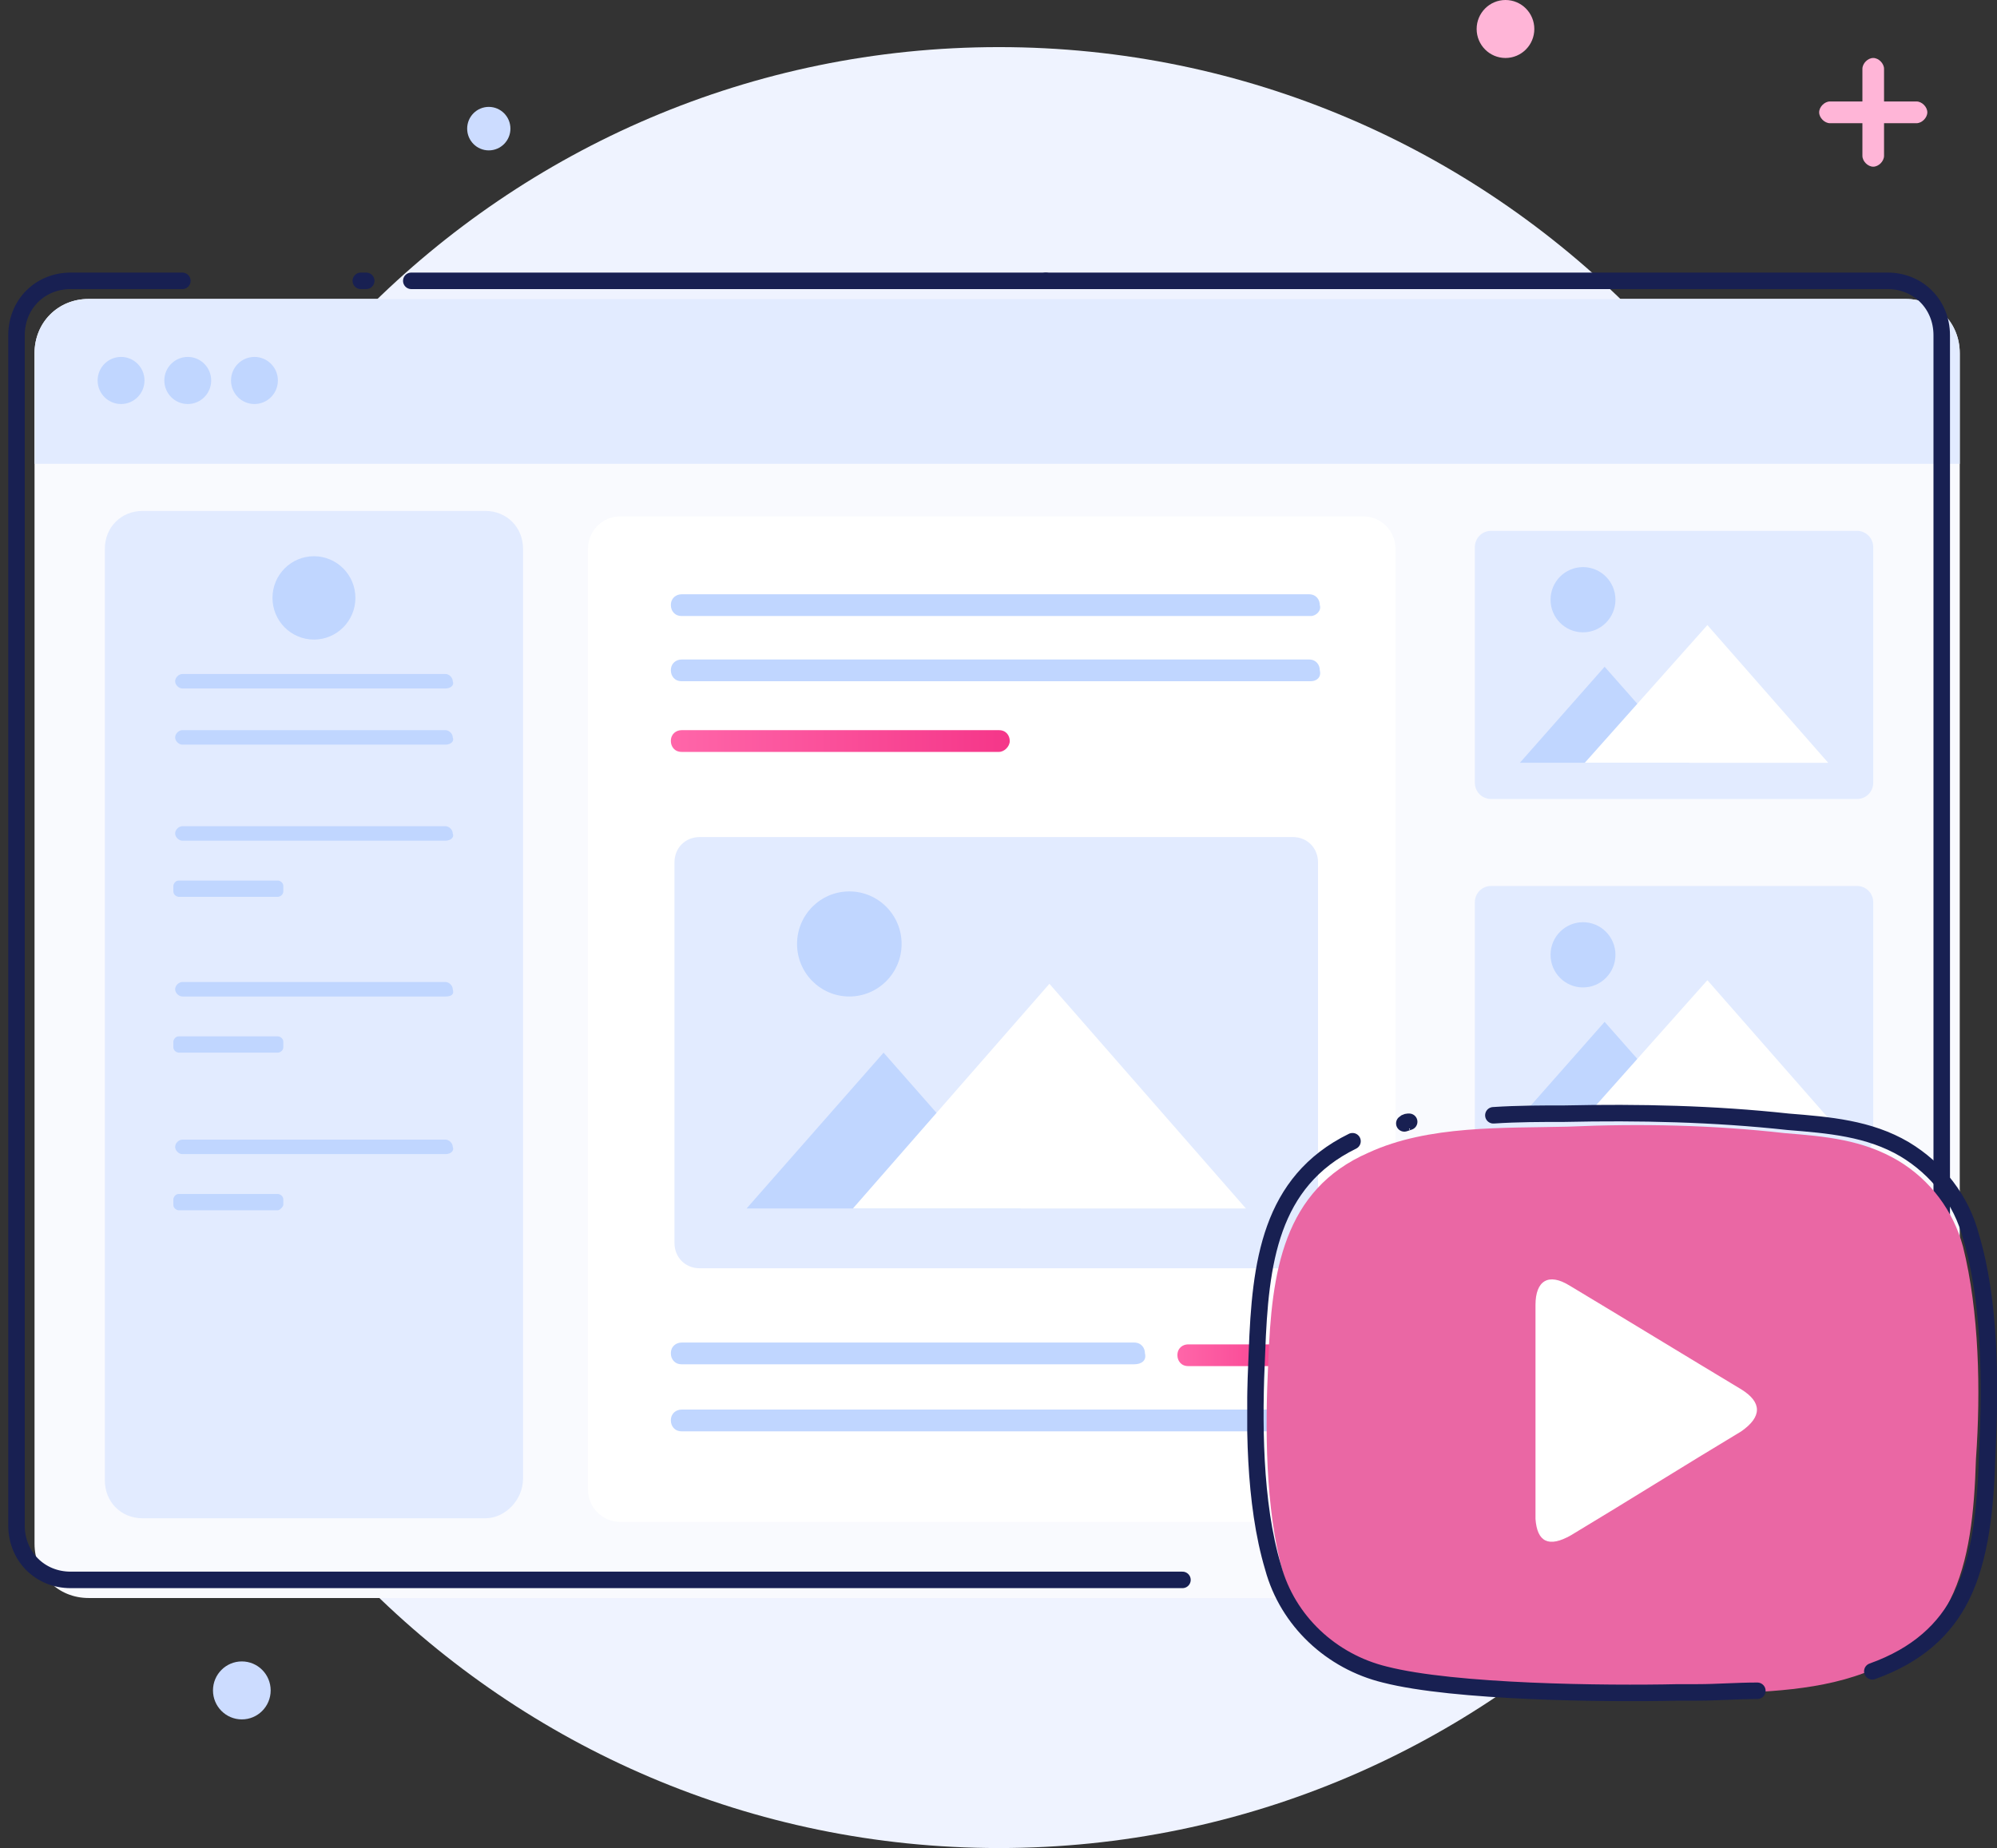 <svg xmlns="http://www.w3.org/2000/svg" width="121" height="112" viewBox="0 0 121 112" fill="none"><rect x="0" y="0" width="121" height="112" fill="#333333" stroke="none"/><path d="M14.653 104.204C15.618 104.204 16.4 103.417 16.4 102.447C16.4 101.477 15.618 100.69 14.653 100.69C13.688 100.69 12.905 101.477 12.905 102.447C12.905 103.417 13.688 104.204 14.653 104.204Z" fill="#CCDCFF"></path><path d="M29.616 9.114C30.34 9.114 30.927 8.524 30.927 7.796C30.927 7.068 30.34 6.478 29.616 6.478C28.892 6.478 28.306 7.068 28.306 7.796C28.306 8.524 28.892 9.114 29.616 9.114Z" fill="#CCDCFF"></path><path d="M60.526 112C90.507 112 114.811 87.567 114.811 57.428C114.811 27.288 90.507 2.855 60.526 2.855C30.546 2.855 6.242 27.288 6.242 57.428C6.242 87.567 30.546 112 60.526 112Z" fill="#EFF3FF"></path><path d="M118.743 21.412V93.553C118.743 95.42 117.323 96.847 115.467 96.847H5.369C3.512 96.847 2.092 95.42 2.092 93.553V21.412C2.092 19.545 3.512 18.118 5.369 18.118H115.467C117.323 18.118 118.743 19.545 118.743 21.412Z" fill="#F9FAFE"></path><path d="M118.743 21.412V28.11H2.092V21.412C2.092 19.545 3.512 18.118 5.369 18.118H115.467C117.323 18.118 118.743 19.545 118.743 21.412Z" fill="#E2EBFF"></path><path d="M7.335 24.486C8.119 24.486 8.755 23.847 8.755 23.059C8.755 22.27 8.119 21.631 7.335 21.631C6.551 21.631 5.915 22.27 5.915 23.059C5.915 23.847 6.551 24.486 7.335 24.486Z" fill="#C0D6FF"></path><path d="M11.377 24.486C12.161 24.486 12.796 23.847 12.796 23.059C12.796 22.27 12.161 21.631 11.377 21.631C10.592 21.631 9.957 22.27 9.957 23.059C9.957 23.847 10.592 24.486 11.377 24.486Z" fill="#C0D6FF"></path><path d="M15.418 24.486C16.202 24.486 16.837 23.847 16.837 23.059C16.837 22.27 16.202 21.631 15.418 21.631C14.633 21.631 13.998 22.27 13.998 23.059C13.998 23.847 14.633 24.486 15.418 24.486Z" fill="#C0D6FF"></path><path d="M82.59 92.235H37.59C36.498 92.235 35.624 91.357 35.624 90.259V33.271C35.624 32.173 36.498 31.294 37.59 31.294H82.59C83.683 31.294 84.556 32.173 84.556 33.271V90.259C84.556 91.357 83.683 92.235 82.59 92.235Z" fill="white"></path><path d="M78.331 76.863H42.396C41.522 76.863 40.867 76.204 40.867 75.326V52.267C40.867 51.388 41.522 50.729 42.396 50.729H78.331C79.204 50.729 79.86 51.388 79.86 52.267V75.326C79.86 76.094 79.204 76.863 78.331 76.863Z" fill="#E2EBFF"></path><path d="M61.838 73.239H45.236L53.537 63.796L61.838 73.239Z" fill="#C0D6FF"></path><path d="M75.49 73.239H51.68L63.585 59.623L75.49 73.239Z" fill="white"></path><path d="M51.461 60.392C53.211 60.392 54.629 58.967 54.629 57.208C54.629 55.449 53.211 54.024 51.461 54.024C49.712 54.024 48.294 55.449 48.294 57.208C48.294 58.967 49.712 60.392 51.461 60.392Z" fill="#C0D6FF"></path><path d="M112.518 91.467H90.345C89.799 91.467 89.362 91.028 89.362 90.478V76.204C89.362 75.655 89.799 75.216 90.345 75.216H112.518C113.064 75.216 113.501 75.655 113.501 76.204V90.478C113.501 91.028 113.064 91.467 112.518 91.467Z" fill="#E2EBFF"></path><path d="M102.359 89.271H92.092L97.226 83.451L102.359 89.271Z" fill="#C0D6FF"></path><path d="M110.77 89.271H96.025L103.452 80.816L110.77 89.271Z" fill="white"></path><path d="M95.915 81.255C97.001 81.255 97.881 80.37 97.881 79.278C97.881 78.187 97.001 77.302 95.915 77.302C94.829 77.302 93.949 78.187 93.949 79.278C93.949 80.37 94.829 81.255 95.915 81.255Z" fill="#C0D6FF"></path><path d="M112.518 69.945H90.345C89.799 69.945 89.362 69.506 89.362 68.957V54.682C89.362 54.133 89.799 53.694 90.345 53.694H112.518C113.064 53.694 113.501 54.133 113.501 54.682V68.957C113.501 69.506 113.064 69.945 112.518 69.945Z" fill="#E2EBFF"></path><path d="M102.359 67.749H92.092L97.226 61.929L102.359 67.749Z" fill="#C0D6FF"></path><path d="M110.77 67.749H96.025L103.452 59.404L110.77 67.749Z" fill="white"></path><path d="M95.915 59.843C97.001 59.843 97.881 58.958 97.881 57.867C97.881 56.775 97.001 55.89 95.915 55.89C94.829 55.89 93.949 56.775 93.949 57.867C93.949 58.958 94.829 59.843 95.915 59.843Z" fill="#C0D6FF"></path><path d="M112.518 48.423H90.345C89.799 48.423 89.362 47.984 89.362 47.435V33.161C89.362 32.612 89.799 32.172 90.345 32.172H112.518C113.064 32.172 113.501 32.612 113.501 33.161V47.435C113.501 47.984 113.064 48.423 112.518 48.423Z" fill="#E2EBFF"></path><path d="M102.359 46.227H92.092L97.226 40.408L102.359 46.227Z" fill="#C0D6FF"></path><path d="M110.77 46.227H96.025L103.452 37.882L110.77 46.227Z" fill="white"></path><path d="M95.915 38.322C97.001 38.322 97.881 37.437 97.881 36.345C97.881 35.254 97.001 34.369 95.915 34.369C94.829 34.369 93.949 35.254 93.949 36.345C93.949 37.437 94.829 38.322 95.915 38.322Z" fill="#C0D6FF"></path><path d="M79.422 37.333H41.303C40.866 37.333 40.648 37.004 40.648 36.675C40.648 36.235 40.976 36.016 41.303 36.016H79.313C79.75 36.016 79.969 36.345 79.969 36.675C80.078 37.004 79.75 37.333 79.422 37.333Z" fill="#C0D6FF"></path><path d="M79.422 41.286H41.303C40.866 41.286 40.648 40.957 40.648 40.627C40.648 40.188 40.976 39.969 41.303 39.969H79.313C79.75 39.969 79.969 40.298 79.969 40.627C80.078 41.067 79.75 41.286 79.422 41.286Z" fill="#C0D6FF"></path><path d="M68.719 82.682H41.303C40.866 82.682 40.648 82.353 40.648 82.023C40.648 81.584 40.976 81.365 41.303 81.365H68.719C69.155 81.365 69.374 81.694 69.374 82.023C69.483 82.463 69.155 82.682 68.719 82.682Z" fill="#C0D6FF"></path><path d="M60.527 45.569H41.303C40.866 45.569 40.648 45.239 40.648 44.91C40.648 44.471 40.976 44.251 41.303 44.251H60.527C60.964 44.251 61.182 44.58 61.182 44.91C61.182 45.239 60.854 45.569 60.527 45.569Z" fill="url(#paint0_linear)"></path><path d="M79.422 86.745H41.303C40.866 86.745 40.648 86.416 40.648 86.086C40.648 85.647 40.976 85.427 41.303 85.427H79.313C79.75 85.427 79.969 85.757 79.969 86.086C80.078 86.416 79.75 86.745 79.422 86.745Z" fill="#C0D6FF"></path><path d="M79.422 82.792H71.995C71.558 82.792 71.34 82.463 71.34 82.133C71.34 81.694 71.668 81.475 71.995 81.475H79.422C79.859 81.475 80.078 81.804 80.078 82.133C80.078 82.463 79.75 82.792 79.422 82.792Z" fill="url(#paint1_linear)"></path><path d="M29.398 92.016H8.646C7.335 92.016 6.352 91.028 6.352 89.71V33.271C6.352 31.953 7.335 30.965 8.646 30.965H29.398C30.709 30.965 31.692 31.953 31.692 33.271V89.6C31.692 90.918 30.6 92.016 29.398 92.016Z" fill="#E2EBFF"></path><path d="M19.022 38.761C20.409 38.761 21.534 37.63 21.534 36.235C21.534 34.84 20.409 33.71 19.022 33.71C17.634 33.71 16.51 34.84 16.51 36.235C16.51 37.63 17.634 38.761 19.022 38.761Z" fill="#C0D6FF"></path><path d="M26.995 41.725H11.049C10.83 41.725 10.612 41.506 10.612 41.286C10.612 41.067 10.83 40.847 11.049 40.847H26.995C27.214 40.847 27.432 41.067 27.432 41.286C27.541 41.506 27.323 41.725 26.995 41.725Z" fill="#C0D6FF"></path><path d="M26.995 45.129H11.049C10.83 45.129 10.612 44.91 10.612 44.69C10.612 44.471 10.83 44.251 11.049 44.251H26.995C27.214 44.251 27.432 44.471 27.432 44.69C27.541 44.91 27.323 45.129 26.995 45.129Z" fill="#C0D6FF"></path><path d="M26.995 50.949H11.049C10.83 50.949 10.612 50.729 10.612 50.51C10.612 50.29 10.83 50.071 11.049 50.071H26.995C27.214 50.071 27.432 50.29 27.432 50.51C27.541 50.729 27.323 50.949 26.995 50.949Z" fill="#C0D6FF"></path><path d="M16.838 54.353H10.831C10.721 54.353 10.503 54.243 10.503 54.023V53.694C10.503 53.584 10.612 53.365 10.831 53.365H16.838C16.947 53.365 17.166 53.474 17.166 53.694V54.023C17.166 54.243 16.947 54.353 16.838 54.353Z" fill="#C0D6FF"></path><path d="M26.995 60.392H11.049C10.83 60.392 10.612 60.173 10.612 59.953C10.612 59.733 10.83 59.514 11.049 59.514H26.995C27.214 59.514 27.432 59.733 27.432 59.953C27.541 60.282 27.323 60.392 26.995 60.392Z" fill="#C0D6FF"></path><path d="M16.838 63.796H10.831C10.721 63.796 10.503 63.686 10.503 63.467V63.137C10.503 63.028 10.612 62.808 10.831 62.808H16.838C16.947 62.808 17.166 62.918 17.166 63.137V63.467C17.166 63.686 16.947 63.796 16.838 63.796Z" fill="#C0D6FF"></path><path d="M26.995 69.945H11.049C10.83 69.945 10.612 69.725 10.612 69.506C10.612 69.286 10.83 69.067 11.049 69.067H26.995C27.214 69.067 27.432 69.286 27.432 69.506C27.541 69.725 27.323 69.945 26.995 69.945Z" fill="#C0D6FF"></path><path d="M16.838 73.349H10.831C10.721 73.349 10.503 73.239 10.503 73.02V72.69C10.503 72.58 10.612 72.361 10.831 72.361H16.838C16.947 72.361 17.166 72.471 17.166 72.69V73.02C17.166 73.129 16.947 73.349 16.838 73.349Z" fill="#C0D6FF"></path><path d="M21.862 17.02H22.189" stroke="#182052" stroke-miterlimit="10" stroke-linecap="round" stroke-linejoin="round"></path><path d="M63.367 17.02H114.374C116.231 17.02 117.651 18.447 117.651 20.314V92.455C117.651 94.322 116.231 95.749 114.374 95.749M11.049 17.02H4.277C2.42 17.02 1 18.447 1 20.314V92.455C1 94.322 2.42 95.749 4.277 95.749H71.646" stroke="#182052" stroke-miterlimit="10" stroke-linecap="round" stroke-linejoin="round"></path><path d="M24.92 17.02H63.367" stroke="#182052" stroke-miterlimit="10" stroke-linecap="round" stroke-linejoin="round"></path><path d="M116.122 6.149H114.156V4.173C114.156 3.843 113.829 3.514 113.501 3.514C113.173 3.514 112.845 3.843 112.845 4.173V6.149H110.879C110.552 6.149 110.224 6.478 110.224 6.808C110.224 7.137 110.552 7.467 110.879 7.467H112.845V9.443C112.845 9.773 113.173 10.102 113.501 10.102C113.829 10.102 114.156 9.773 114.156 9.443V7.467H116.122C116.45 7.467 116.778 7.137 116.778 6.808C116.778 6.478 116.45 6.149 116.122 6.149Z" fill="#FFB5D7"></path><path d="M91.219 3.514C92.184 3.514 92.966 2.727 92.966 1.757C92.966 0.787 92.184 0 91.219 0C90.254 0 89.471 0.787 89.471 1.757C89.471 2.727 90.254 3.514 91.219 3.514Z" fill="#FFB5D7"></path><g clip-path="url(#clip0)"><path d="M118.94 75.551C118.351 73.389 116.977 71.523 115.015 70.344C112.856 69.067 110.599 68.87 108.146 68.674C103.829 68.183 99.414 68.084 94.999 68.281C91.074 68.379 86.56 68.183 82.93 69.853C77.729 72.112 77.043 77.123 76.846 82.526C76.65 86.554 76.65 91.368 77.729 95.298C78.612 98.442 81.066 100.898 84.303 101.586C88.424 102.568 97.255 102.765 101.572 102.667C101.965 102.667 102.357 102.667 102.75 102.667C106.184 102.568 109.814 102.568 112.954 101.39C115.604 100.505 117.173 98.933 118.155 96.969C119.332 94.611 119.626 91.663 119.725 88.421C120.019 84.295 119.921 79.481 118.94 75.551Z" fill="#EA67A4"></path><path d="M113.445 101.29C116.192 100.308 117.861 98.736 118.842 96.771C120.019 94.413 120.314 91.368 120.412 88.027C120.608 83.901 120.608 78.89 119.43 74.961C118.842 72.701 117.37 70.834 115.408 69.655C113.249 68.378 110.796 68.182 108.343 67.985C103.829 67.494 99.316 67.396 94.802 67.494C93.429 67.494 91.957 67.494 90.485 67.592M81.949 69.164C76.945 71.62 76.356 76.532 76.16 81.936C75.963 86.062 75.963 91.073 77.141 95.003C78.024 98.245 80.673 100.701 83.911 101.487C88.13 102.568 97.255 102.666 101.671 102.568C102.063 102.568 102.456 102.568 102.848 102.568C104.026 102.568 105.203 102.469 106.479 102.469M85.383 67.985C85.285 67.985 85.187 67.985 85.089 68.083L85.383 67.985Z" stroke="#182052" stroke-miterlimit="10" stroke-linecap="round" stroke-linejoin="round"></path><path d="M93.037 79.088C93.037 77.614 93.822 77.123 95.097 77.909C98.531 79.972 102.064 82.133 105.498 84.197C106.773 84.982 106.773 85.867 105.498 86.751C102.064 88.814 98.629 90.975 95.195 93.039C93.822 93.825 93.135 93.432 93.037 92.056C93.037 91.467 93.037 80.463 93.037 79.088Z" fill="white"></path></g><defs><linearGradient id="paint0_linear" x1="40.641" y1="44.866" x2="61.221" y2="44.866" gradientUnits="userSpaceOnUse"><stop stop-color="#FF66A9"></stop><stop offset="1" stop-color="#F53689"></stop></linearGradient><linearGradient id="paint1_linear" x1="71.268" y1="82.053" x2="80.107" y2="82.053" gradientUnits="userSpaceOnUse"><stop stop-color="#FF66A9"></stop><stop offset="1" stop-color="#F53689"></stop></linearGradient><clipPath id="clip0"><rect width="45.429" height="36.351" fill="white" transform="translate(75.571 66.807)"></rect></clipPath></defs></svg>
